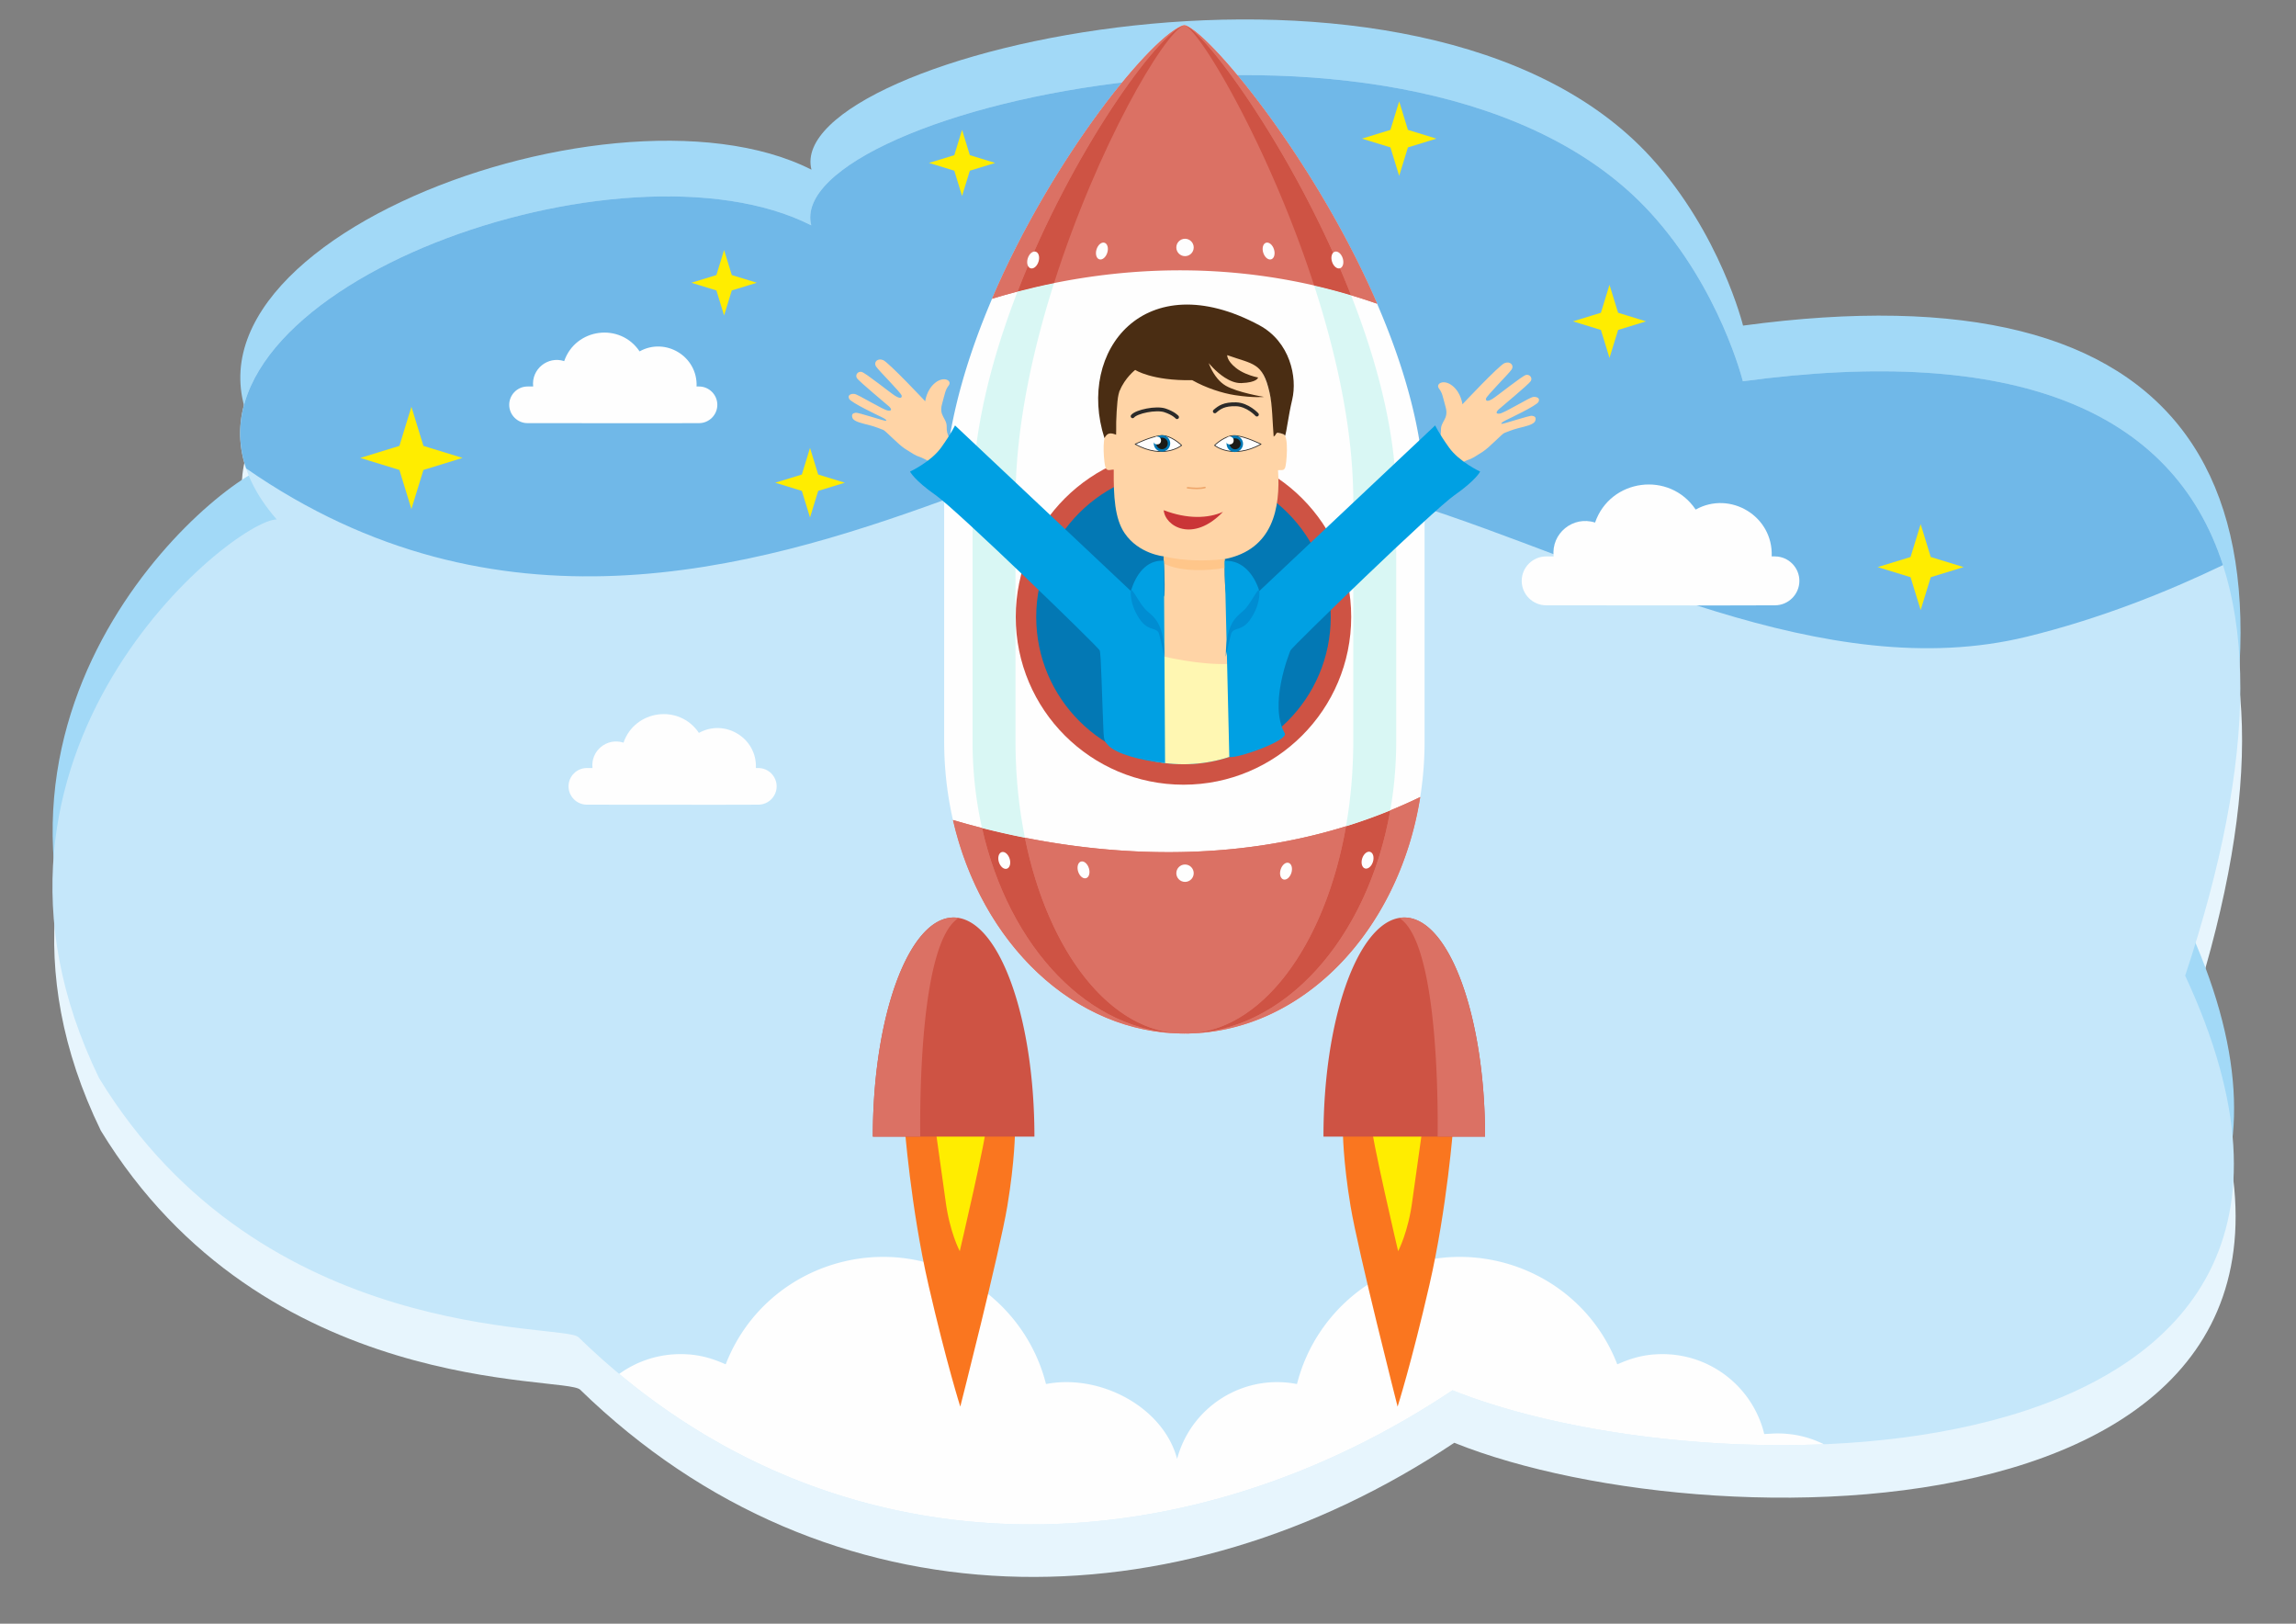 <svg xmlns="http://www.w3.org/2000/svg" xmlns:xlink="http://www.w3.org/1999/xlink" width="1122.52" height="793.7" viewBox="0 0 29700 21000" shape-rendering="geometricPrecision" image-rendering="optimizeQuality" fill-rule="evenodd"><rect x="0" y="0" width="29700" height="21000" fill="#808080" stroke="none"/><style><![CDATA[.Y{fill:#fefefe}.Z{fill:#ce5344}.a{fill:#db7164}.b{fill:#0378b4}.c{stroke-linejoin:round}.d{stroke-miterlimit:22.926}.e{stroke-linecap:round}]]></style><path d="M28288.84 13298.16c3091.26 6640.34-6015.23 6751.53-9477.2 5362.04-3592.72 2398.08-8096.65 2439.04-11307.8-687.44-188.3-183.33-4086.4 110.77-6199.4-3349.35-2055.52-4221.3 1752.05-7228.7 2297.63-7225.77-2277.54-2609.78 4254.24-5155.15 6914.4-3803.82-384.32-1502.32 7885.4-3416.24 10858-160.4 899.6 985.3 1192.5 2176.88 1192.5 2176.88 5760.5-778.17 7612.45 1989.4 5721.9 7687.86z" fill="#e7f5fd"/><path d="M28269.07 11898.92c3091.27 6640.33-6015.23 6751.52-9477.2 5362.03-3592.72 2398.1-8096.65 2439.04-11307.8-687.44-188.3-183.32-4086.4 110.77-6199.4-3349.34C-770.84 9002.85 3036.72 5995.45 3582.3 5998.4 1304.76 3388.62 7836.54 843.24 10496.7 2194.58c-384.32-1502.32 7885.4-3416.25 10858-160.4 899.6 985.3 1192.5 2176.9 1192.5 2176.9 5760.5-778.17 7612.44 1989.4 5721.9 7687.86z" fill="#a2d9f7"/><path d="M28266.42 12618.94c3091.27 6640.33-6015.23 6751.53-9477.2 5362.03-3592.72 2398.1-8096.65 2439.05-11307.8-687.44-188.28-183.32-4086.4 110.77-6199.4-3349.34-2055.5-4221.32 1752.05-7228.7 2297.64-7225.77C1302.1 4108.64 7833.9 1563.27 10494.04 2914.6c-384.32-1502.32 7885.4-3416.25 10858-160.4 899.6 985.3 1192.5 2176.9 1192.5 2176.9 5760.5-778.17 7612.44 1989.4 5721.9 7687.86z" fill="#c5e7fa"/><path d="M3183.85 6058c-800.07-2353.13 4875.73-4380.08 7310.2-3143.4-384.32-1502.32 7885.4-3416.25 10858-160.4 899.6 985.3 1192.5 2176.9 1192.5 2176.9 3503.9-473.33 5561.5 365.37 6210.57 2377.4-724.63 348.36-1592.32 694.57-2534.54 925.67-2615.18 641.45-5470.03-938.8-7955.43-1721.6s-4796.55-503.3-6051.8-46.25C9708.72 7378.23 6415.5 8304.53 3183.85 6058z" fill="#70b8e8"/><path d="M23592.62 18679.2c-1785.84 74.62-3622.8-224.38-4803.4-698.22-3399.75 2269.3-7615.25 2427.3-10779.33-211.5a1351.4 1351.4 0 0 1 792.44-256c216.84 0 387.34 44.35 580.8 130.57l5.64-2.26c527.6-1351.93 2215.57-1821.48 3364.77-928.5 376.84 292.82 654.95 706.7 775.96 1183.23a4.2 4.2 0 0 0 4.84 3.22c694.03-133.04 1512.18 294.78 1692.27 968.15 180.1-673.37 852.86-1101.24 1546.9-968.15 2.22.43 4.38-1.03 4.84-3.22 121-476.53 399.12-890.4 775.96-1183.23 1149.2-892.98 2837.17-423.43 3364.77 928.5l5.64 2.26c193.46-86.22 363.95-130.57 580.8-130.57 628.1 0 1169.57 431.1 1316.05 1033.36l88.4-4.62c290.15-17.9 519.8 55.4 682.67 137zM15320.58 323.13c451.88 121.08 3107.23 3495.63 3107.23 6143.17v3122.1c0 2086.9-1391.15 3778.68-3107.23 3778.68-1716.1 0-3107.24-1691.77-3107.24-3778.68V6466.3c0-2647.54 2531.1-5988.8 3107.24-6143.17z" class="Y"/><path d="M13634.54 3661.2c921.73-186.07 2088.75-262.72 3364.5 30.95a7652.2 7652.2 0 0 1 477.43 126.26 7711 7711 0 0 1 336.89 109.29c-813.02-1880-2180.16-3520.8-2492.77-3604.56-393.6 105.46-1699.37 1697.96-2487.45 3540.63 104.4-31.85 214.4-63.2 329.6-93.33 148.84-38.93 306.36-75.85 471.8-109.25zm3776.78 7025.4c-1478.3 458.2-2961.84 383.3-4153.62 147.85-192.97-38.13-378.28-80.46-554.7-125.42v-.01c-130.28-33.2-255.7-67.84-375.76-103.28 365.28 1592.77 1567.08 2761.33 2993.33 2761.33 1513.6 0 2774.42-1316.1 3050.88-3058.6a6814.2 6814.2 0 0 1-387.78 172.93c-190.27 77.85-381.27 145.98-572.36 205.2z" class="a"/><g class="Z"><path d="M15320.58 13367.08c-954.04 0-1765.22-1057.94-2062.88-2532.62-192.97-38.13-378.28-80.46-554.7-125.42 346.24 1539.74 1387.2 2658.04 2617.57 2658.04z"/><path d="M17411.32 10686.6c-271.96 1551.3-1105.12 2680.47-2090.74 2680.47 1290.22 0 2372.15-1229.75 2663.1-2885.67-190.27 77.85-381.27 145.98-572.36 205.2z"/></g><path d="M17505 9588.4c0 381.96-32.76 750.68-93.7 1098.2 191.1-59.22 382.1-127.35 572.36-205.2 50.3-286.3 76.96-585.37 76.96-893V6466.3c0-851.57-242.25-1778.36-584.18-2647.9a7652.2 7652.2 0 0 0-477.43-126.26c293.64 905.6 505.98 1881.23 505.98 2774.16v3122.1zm-4368.86 0V6466.3c0-905.64 208.2-1892.45 498.4-2805.1-165.44 33.4-322.96 70.32-471.8 109.25-341.43 881.8-582.23 1826.25-582.23 2695.86v3122.1c0 390.18 42.88 766.55 122.5 1120.63 176.4 44.97 361.72 87.3 554.7 125.43-78.75-390.14-121.56-809.45-121.56-1246.06z" fill="#d9f7f4"/><g class="Z"><path d="M13162.74 3770.44c148.84-38.93 306.36-75.85 471.8-109.25 558.14-1755.4 1419.55-3236.5 1686.04-3338.06-341.2 103.67-1459.8 1644.5-2157.84 3447.3z"/><path d="M15320.58 323.13c210.54 80.24 1101.45 1589.46 1678.45 3369a7652.2 7652.2 0 0 1 477.43 126.26c-721.12-1833.87-1885.57-3413.13-2155.88-3495.27z"/></g><g class="a"><path d="M13162.74 3770.44c698.03-1802.8 1816.65-3343.64 2157.84-3447.3C14927 428.6 13621.22 2021.1 12833.14 3863.77c104.4-31.85 214.4-63.2 329.6-93.33z"/><path d="M15320.58 323.13c270.3 82.14 1434.76 1661.4 2155.88 3495.27a7711 7711 0 0 1 336.89 109.29c-813.02-1880-2180.16-3520.8-2492.77-3604.56zm2090.74 10363.47c-1478.3 458.2-2961.84 383.3-4153.62 147.85 297.66 1474.68 1108.84 2532.62 2062.88 2532.62 985.62 0 1818.78-1129.17 2090.74-2680.47z"/><path d="M17983.68 10481.4c-290.95 1655.92-1372.88 2885.67-2663.1 2885.67 1513.6 0 2774.42-1316.1 3050.88-3058.6a6814.2 6814.2 0 0 1-387.78 172.93z"/><path d="M15320.58 13367.08c-1230.37 0-2271.33-1118.3-2617.57-2658.05-130.28-33.2-255.7-67.84-375.76-103.28 365.28 1592.77 1567.08 2761.33 2993.33 2761.33z"/></g><g class="Y"><circle cx="15328.81" cy="3200.46" r="112.45"/><circle cx="15328.81" cy="11293.42" r="112.45"/><circle transform="matrix(.618 .193 -.299 .954 14253.9 3246.76)" r="112.45"/><circle transform="matrix(.618 -.193 -.299 -.954 14015.8 11250.4)" r="112.45"/><circle transform="matrix(-.618 .193 .299 .954 16410.2 3246.76)" r="112.45"/><circle transform="matrix(-.618 -.193 .299 -.954 16635.3 11267)" r="112.45"/><circle transform="matrix(.618 .193 -.299 .954 13364.3 3362.52)" r="112.45"/><circle transform="matrix(.618 -.193 -.299 -.954 12990.6 11128.1)" r="112.45"/><circle transform="matrix(-.618 .193 .299 .954 17299.8 3362.52)" r="112.45"/><circle transform="matrix(-.618 -.193 .299 -.954 17690.1 11124.8)" r="112.45"/></g><circle cx="15308.95" cy="7979.3" r="2169.59" class="Z"/><circle cx="15308.95" cy="7979.3" r="1905" class="b"/><path d="M15308.95 9884.3c-163.16 0-321.5-20.54-472.65-59.13l83.8-2137.03s190.17 464.02 524.87 464.02 471.62-418.4 479.24-494.45c7.6-76.06 83.68 87.46 251.03 1122 44.68 276.2 53.56 579.22 41.94 874.57-269.97 146.7-579.37 230.02-908.22 230.02z" fill="#fff7b2"/><path d="M11700.75 14554.38s79.38 1064.95 310.9 2070.37 410.1 1567.66 410.1 1567.66 509.33-1997.6 608.55-2592.92 99.22-972.34 99.22-972.34l-1428.76-72.77zm7099.07 0s-79.38 1064.95-310.9 2070.37-410.1 1567.66-410.1 1567.66-509.33-1997.6-608.55-2592.92-99.22-972.34-99.22-972.34l1428.76-72.77z" fill="#fa761f"/><path d="M12077.8 14435.32l152.13 1084.8c52.92 416.72 185.2 661.46 185.2 661.46s343.95-1461.83 363.8-1733.03-701.14-13.23-701.14-13.23zm6344.98 0l-152.13 1084.8c-52.92 416.72-185.2 661.46-185.2 661.46s-343.95-1461.83-363.8-1733.03 701.14-13.23 701.14-13.23z" fill="#ffed00"/><path d="M11903.94 14700.5h1476.94c0-1505.13-432.73-2736.2-979.24-2828.36a394.8 394.8 0 0 0-65.87-5.54c-577.2 0-1045.1 1268.78-1045.1 2833.9h613.28zm6692.7 0H17119.7c0-1505.13 432.73-2736.2 979.24-2828.36a394.8 394.8 0 0 1 65.87-5.54c577.2 0 1045.1 1268.78 1045.1 2833.9h-613.28z" class="Z"/><path d="M11903.94 14700.5c-5.6-500.56 2.9-2524.13 497.7-2828.36a394.8 394.8 0 0 0-65.87-5.54c-577.2 0-1045.1 1268.78-1045.1 2833.9h613.28zm6692.7 0c5.6-500.56-2.9-2524.13-497.7-2828.36a394.8 394.8 0 0 1 65.87-5.54c577.2 0 1045.1 1268.78 1045.1 2833.9h-613.28z" class="a"/><g class="Y"><use xlink:href="#B"/><use xlink:href="#B" x="-767.3" y="-4934.48"/><path d="M22256.53 7830.4l-2256.28-1.65c-173.88 0-316.12-142.24-316.12-316.13 0-173.88 142.24-316.12 316.12-316.12h97.23c-34.6-299.7 253.37-530.08 535.46-437.83 196.88-569.88 964.43-670.7 1301.4-168.15 445.47-248.78 1005.14 84.3 983.3 605.98h42.12c173.88 0 316.12 142.24 316.12 316.13 0 173.88-142.24 316.12-316.12 316.12l-703.25 1.65z"/></g><path d="M12017.95 5976.5c2.17-.6 4.84-2.1 7.9-4.3-66.47-37.56-117.1-59.83-135.45-65.18-45.64-13.3-100.78-49.44-186.35-104.6-85.58-55.16-247.23-230.1-277.66-241.53s-100.8-41.83-182.57-62.75c-81.77-20.92-199.7-43.74-216.8-93.2s7.62-60.84 41.84-66.55c34.22-5.7 382.25 112.2 393.66 104.6 11.4-7.6-11.4-24.72-57.05-47.54-45.65-22.8-393.66-186.37-420.28-235.82-26.63-49.45 20.9-70.36 68.46-64.65 47.54 5.7 367.03 205.38 431.7 214.9 64.65 9.5 38.04-30.43 19.02-49.44s-395.56-329-420.3-370.84c-24.72-41.84 13.32-89.38 60.86-79.87s370.84 270.03 431.68 308.07c60.85 38.05 91.3 34.23 87.48 0-3.8-34.22-292.86-319.5-330.9-376.54s19-114.1 91.28-83.68c72.26 30.42 543.9 532.5 543.9 532.5s15.2-148.34 129.3-239.6c114.1-91.28 220.6-26.63 174.95 34.22-45.64 60.85-45.64 91.3-87.48 243.42-41.83 152.14 64.67 182.57 60.86 292.86-3.8 110.3 53.26 167.35 53.26 167.35l2.2 16.16c12.14-2.85 22.54-.96 30.53 7.17 860.53 875.93 2129.62 1920.63 2257.06 2039.2 0 0 461.25 67.8 472.66-57.7s-8.63-497.6-8.63-497.6-323.32-30.43-505.87-300.47c-127.43-188.5-143.2-473.73-140.34-821.35-35.22-3.62-82.9 27.08-105-22.98s-47.75-386.35 6.16-429.37 89.06-18.73 101.92-13.8c29.72-790.08 107.02-1289.1 1072.92-1226.57 894.64 57.93 956.07 578.78 1009.1 1221.52 10.48-1.2 38.96-15.1 110.52 13.4 71.55 28.5 39.78 383.92 22.22 431.6s-60 28.08-92.53 33.38c32.07 485.73-62.5 1026.1-689.87 1149.8 0 0-12.1 389 29.75 488.58s120.23 264.66 342.4 304.06 2372.02-2295.94 2372.02-2295.94 57.06-57.05 53.26-167.35c-3.8-110.3 102.7-140.72 60.86-292.86-41.84-152.13-41.84-182.57-87.48-243.42-45.65-60.85 60.84-125.5 174.95-34.22 114.1 91.27 129.3 239.6 129.3 239.6s471.64-502.07 543.9-532.5c72.27-30.42 129.3 26.63 91.28 83.68s-327.1 342.32-330.9 376.54c-3.8 34.23 26.63 38.05 87.48 0 60.84-38.04 384.14-298.56 431.68-308.07s85.58 38.03 60.86 79.87c-24.73 41.83-401.27 351.83-420.3 370.84s-45.63 58.95 19.02 49.44c64.66-9.5 384.15-209.2 431.7-214.9 47.55-5.7 95.1 15.2 68.46 64.65-26.62 49.45-374.63 213-420.28 235.82-45.64 22.82-68.46 39.94-57.05 47.54 11.4 7.6 359.44-110.3 393.66-104.6 34.22 5.7 58.95 17.1 41.84 66.55s-135.03 72.27-216.8 93.2c-81.78 20.92-152.14 51.33-182.57 62.75s-192.08 186.37-277.66 241.53c-85.57 55.15-140.7 91.28-186.35 104.6-45.65 13.32-290.98 131.23-483.05 329-192.08 197.78-1958.76 1818.05-2171.75 2152.75-213 334.7-1475.78 76.07-1901.75-136.92-425.98-213-2420.86-2314.42-2420.86-2314.42z" fill="#ffd4a6"/><path d="M15061.72 7291.22c-6.38-50.57-8.63-95.7-8.63-95.7 261.16 62.12 541.36 62.42 789.23 35.16 0 0-5.56 54.66-2.47 114-222.98 41.24-573.03 50.3-778.13-53.46z" fill="#ffc68a"/><path d="M14683.97 5744.7s199.55-99.55 331.8-110.63c132.24-11.07 269.16 125.85 269.16 125.85s-228.2 190.16-600.95-15.22zm1628.25 0s-199.55-99.55-331.8-110.63c-132.24-11.07-269.16 125.85-269.16 125.85s228.2 190.16 600.95-15.22z" stroke="#2b2a29" stroke-width="10" class="Y c d"/><path d="M11771.73 6099.26s270.03-125.5 403.16-311.87c133.12-186.37 178.77-285.26 178.77-285.26l2274.44 2141.34c63.63-203.47 191.8-404 427.75-392l14.92 2618.08c-310.32-33.35-630.22-117.18-734.84-229.16-44.12-47.2-56.82-67.43-61.5-171.28-18.98-422.18-30.42-1011.7-49.44-1057.35s-1844.66-1814.23-2122.32-2008.22c-277.66-193.98-330.95-304.27-330.95-304.27zm7374.9 0s-270.04-125.5-403.16-311.87c-133.13-186.37-178.77-285.26-178.77-285.26l-2274.45 2141.34c-63.63-203.47-212.53-402.14-448.5-390.15l60.1 2536.9c95.65 25.48 770.18-212.88 717.27-306.24-208.34-367.67 55.2-1026.6 74.24-1072.23 19.02-45.65 1844.66-1814.23 2122.32-2008.22 277.66-193.98 330.95-304.27 330.95-304.27z" fill="#00a0e3"/><path d="M14651.1 5383.55c49.45-60.86 304.28-114.1 418.4-76.07 114.1 38.03 155.94 87.48 155.94 87.48m489.18-75c60.86-53.25 121.72-95.07 273.85-91.28 152.14 3.8 270.05 133.12 270.05 133.12" stroke="#2b2a29" stroke-width="50" fill="none" class="c d e"/><path d="M15053.27 6598.5c305.55 117.92 576.14 107.13 766.95 21.54-391.1 406.26-750.2 186.23-766.95-21.54z" fill="#ca3537"/><circle cx="15030.93" cy="5734.64" r="106.49" class="b"/><circle cx="15030.93" cy="5734.64" r="74.68" fill="#1c1b17"/><circle cx="14967.99" cy="5697.37" r="50.73" class="Y"/><circle cx="15972.76" cy="5739.88" r="106.49" class="b"/><circle cx="15977.46" cy="5739.88" r="71.09" fill="#1c1b17"/><path d="M15843.8 4883.86c65.3 41.86 139.68 73.36 213.6 70.67 209.2-7.6 216.8-72.27 216.8-72.27s-77.7-13.8-164.46-51.9c-42-18.44-86.14-42.58-124.6-73.6-117.92-95.1-110.3-163.55-110.3-163.55 334.53 120.4 458.98 89.9 547.3 482.9 36.63 153.6 38.2 389.57 53.32 571.12.03.37 21.54-19.28 21.54-19.28s14.7-40.5 39.9-29.33c16.3 1.47 37.66 6.14 65.6 17.27 8.06 3.2 14.8 10.57 20.42 21.17 21.25-56.8 40.28-248.4 92.46-468.65 68.46-289.04-27.85-748.4-425.98-962.27-1479.56-794.78-2367 330.5-2002.6 1460.75 38.06-76.12 84.5-69.6 150.43-44.47.68-17.74.55-45.25 1.27-62.68-3.76-99.43 9.54-374.95 30.04-456.62 20.5-81.66 10.42-35.83 17.25-52.7 66.2-163.7 198.55-266.16 198.55-266.16s212.9 141.95 737.48 132.75c179.5 101.28 391.95 168.86 551.9 193.46 247.22 38.03 376.54 22.82 376.54 22.82s-341.85-56.16-494.44-144.53c-42.14-24.4-77.82-57.67-107.4-93.02-77.57-92.7-113.2-199.85-113.2-199.85s89.07 111.35 208.6 187.97z" fill="#4a2d13"/><path d="M15361.36 6308.48c86.3 9.02 151.6 14.3 225.33-3.43" stroke="#eea66b" stroke-width="20" fill="none" class="c d e"/><circle cx="15907.39" cy="5697.37" r="50.73" class="Y"/><path d="M14821.23 7885.87c-32.2-31.96-66.17-82.22-96.48-129.7-44.57-69.78-81.26-133.54-92.94-124.34l-3.7 11.64c-1.84 26.6-1.17 64.6 7.07 110.67 12.66 70.74 43.2 160.5 110 257.24 56.2 81.42 112.42 104.54 157.56 119.73 43.43 14.62 76.6 21.9 89.66 66.64 25.2 86.35 64.77 274.78 68.98 294.9l.36 1.76v-1.66c-.26-324.72-76.77-450.27-152.52-526.74-31.26-31.56-62.38-54.76-87.97-80.15zm1203.27 65.23c-10.7 10-21.5 20.8-32.2 32.8-69.97 78.46-135.68 208.7-135.68 510.5 0 0 42.7-205.38 69.35-296.67 17.05-58.46 68.43-52.95 132.14-83.42a255.4 255.4 0 0 0 52.38-33.26c20.5-16.8 41.6-39.14 62.7-69.7 110.3-159.74 121.72-300.46 117.06-367.9l-3.7-11.64c-19.62-15.45-109.9 175.1-189.42 254.04-21.4 21.23-46.64 40.92-72.6 65.24z" fill="#008dd2"/><path d="M9366.56 3233.55l99.48 323.86 323.86 99.48-323.86 99.48-99.48 323.86-99.48-323.86-323.86-99.48 323.86-99.48zM5321.84 5260.98L5477.28 5767l506.02 155.44-506.02 155.44-155.44 506.02-155.44-506.02-506.02-155.44L5166.4 5767zm5156.2 532.32l105.7 344.1 344.1 105.7-344.1 105.7-105.7 344.1-105.7-344.1-344.1-105.7 344.1-105.7zm7621.04-4481.95l113.2 368.53 368.53 113.2-368.53 113.2-113.2 368.53-113.2-368.53-368.53-113.2 368.53-113.2zm-5654.26 368.28l100.48 327.13 327.13 100.5-327.13 100.48-100.48 327.13-100.5-327.13-327.13-100.48 327.13-100.5zm8374.96 2003.7l111.16 361.85 361.85 111.15-361.85 111.16-111.16 361.85-111.15-361.85-361.85-111.16 361.85-111.15zm4024.92 3095.64l130.57 425.05 425.05 130.57-425.05 130.57-130.57 425.05-130.57-425.05-425.05-130.57 425.05-130.57z" fill="#ffed00"/><defs ><path id="B" d="M9282.34 10408.32l-1691.07-1.23c-130.32 0-236.93-106.6-236.93-236.94 0-130.32 106.6-236.93 236.93-236.93h72.87c-25.94-224.63 189.9-397.3 401.33-328.15 147.56-427.12 722.83-502.7 975.4-126.03 333.87-186.46 753.34 63.2 736.98 454.18h31.57c130.32 0 236.93 106.6 236.93 236.94 0 130.32-106.6 236.93-236.93 236.93l-527.08 1.23z"/></defs></svg>